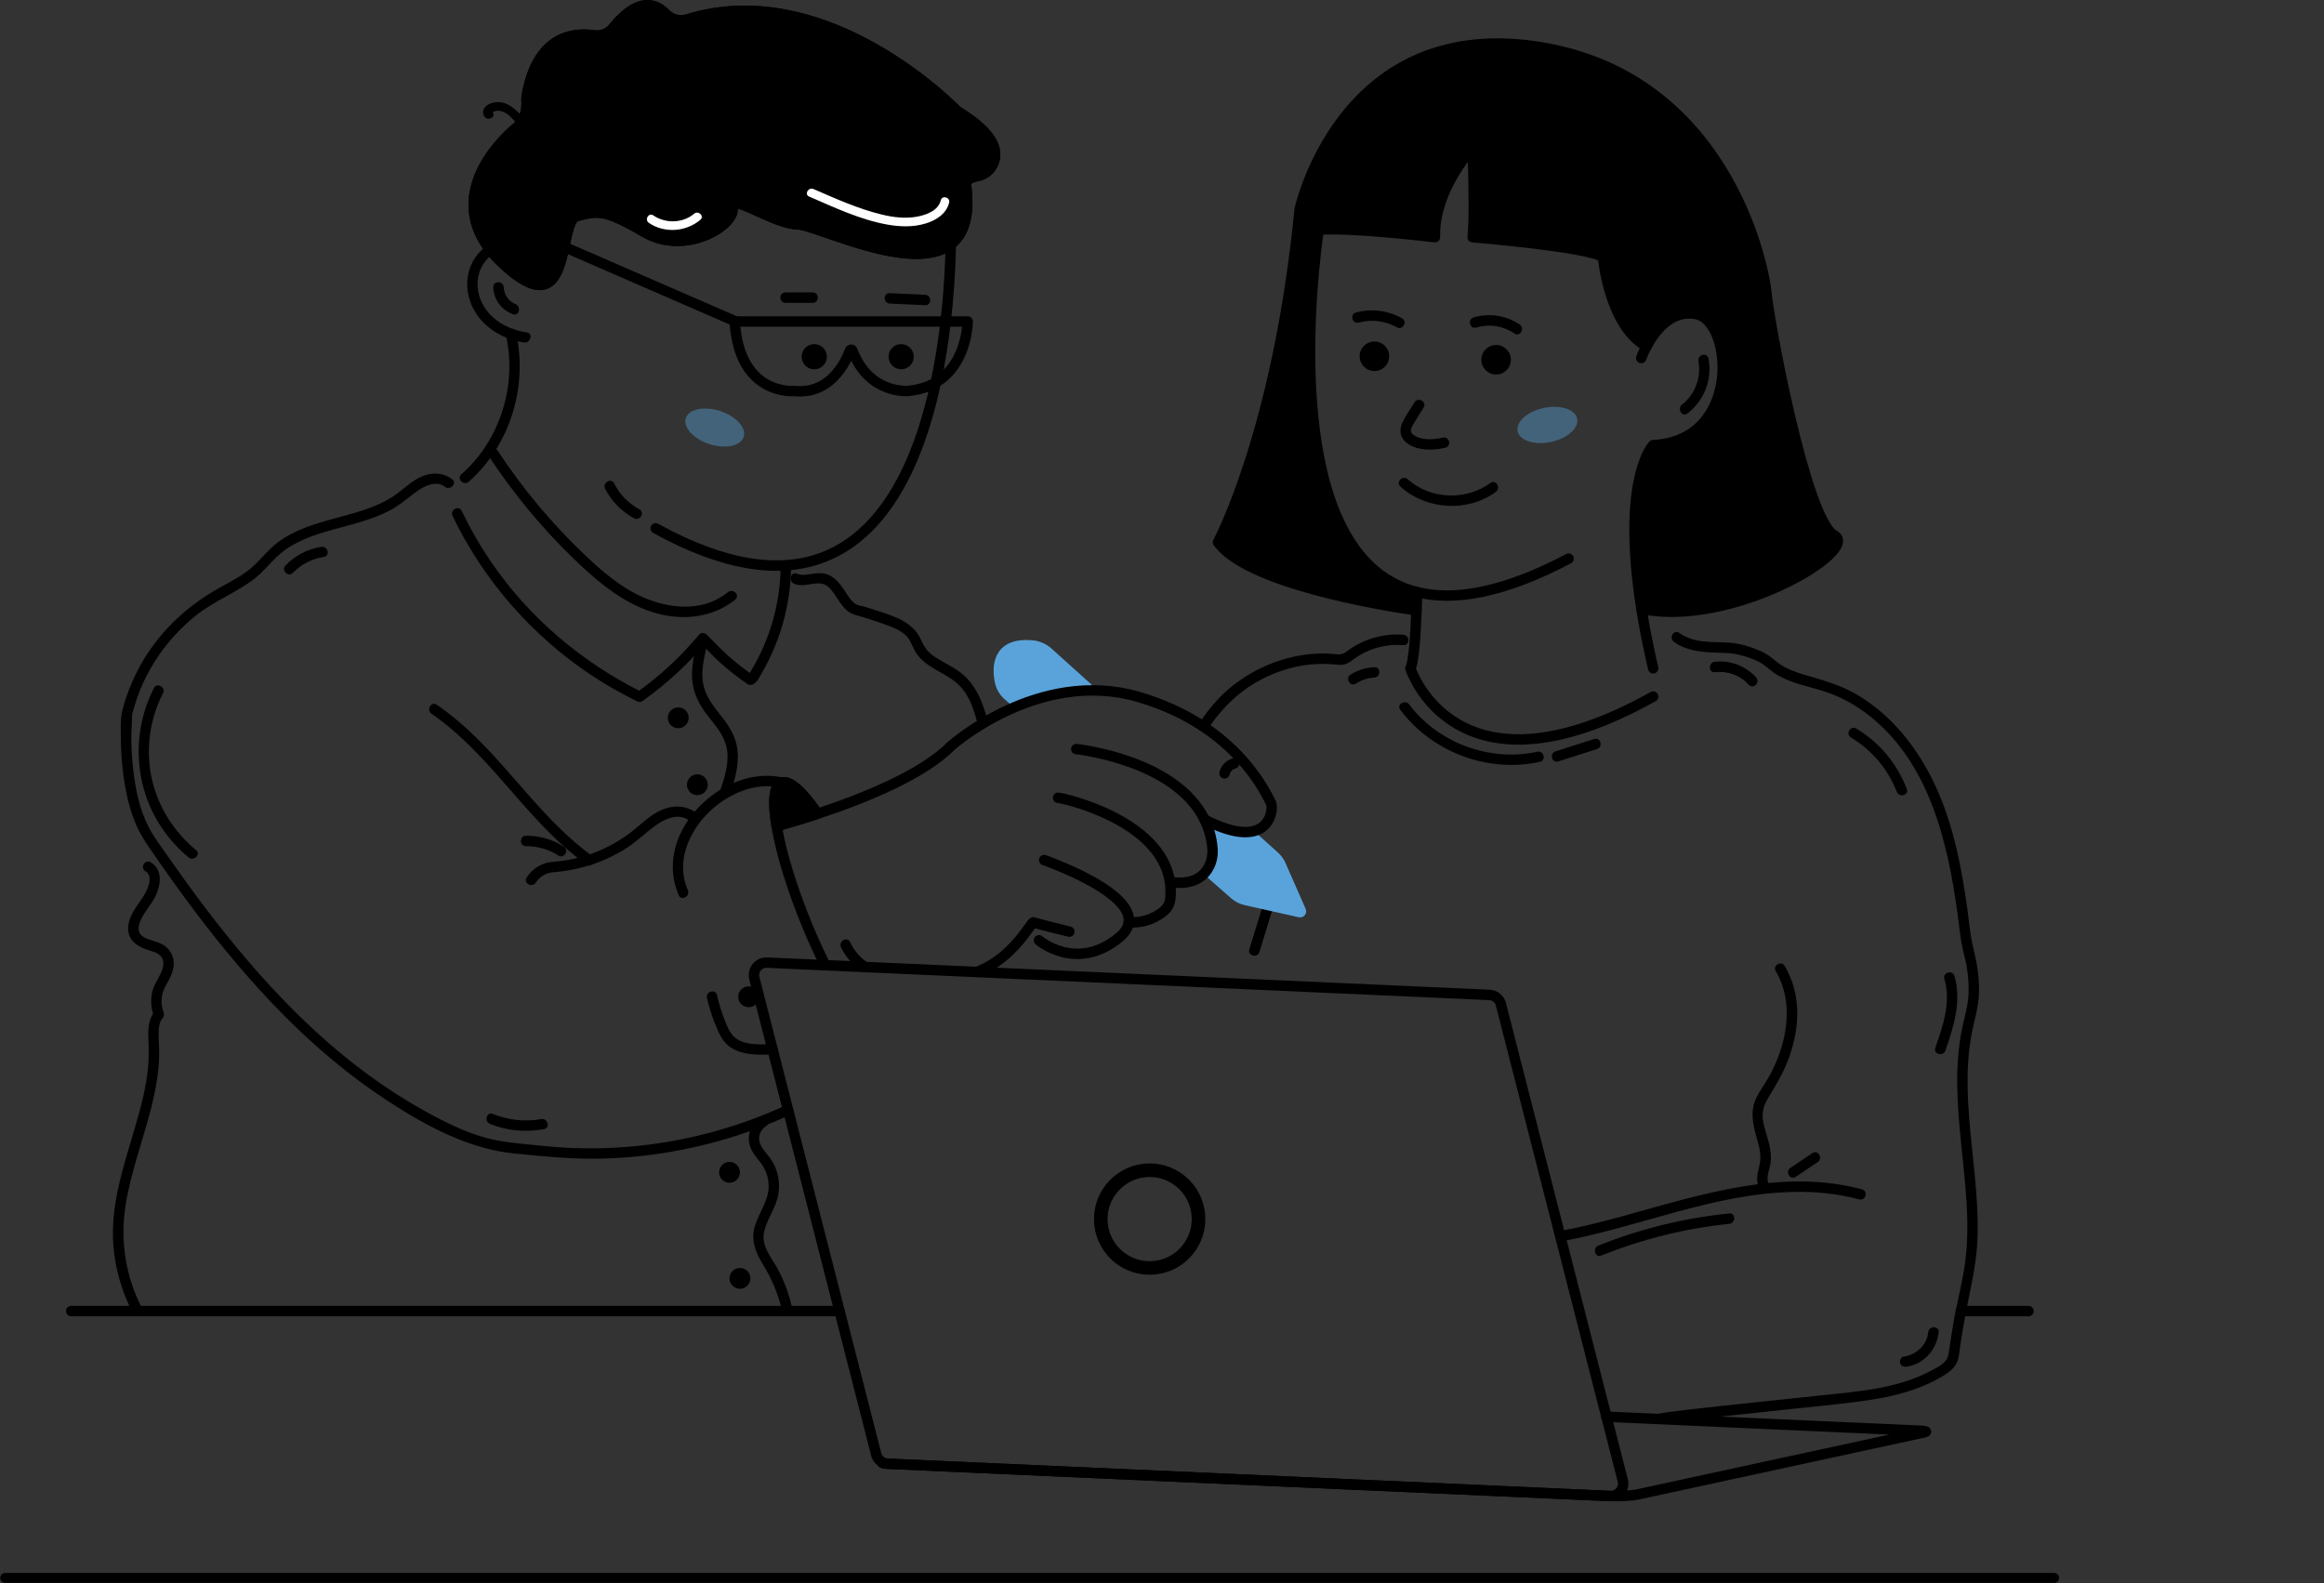 <?xml version="1.0" encoding="UTF-8"?>
<svg id="Layer_2" data-name="Layer 2" xmlns="http://www.w3.org/2000/svg" viewBox="0 0 2673.9 1821.59">
  <rect x="0" y="0" width="2673.9" height="1821.59" fill="#333333" stroke="none"/>
  <defs>
    <style>
      .cls-1,
      .cls-2,
      .cls-3,
      .cls-4 {
        stroke: #000;
      }

      .cls-1,
      .cls-2,
      .cls-4 {
        stroke-linecap: round;
        stroke-linejoin: round;
      }

      .cls-1,
      .cls-2,
      .cls-5 {
        stroke-width: 12px;
      }

      .cls-1,
      .cls-3,
      .cls-4,
      .cls-5 {
        fill: none;
      }

      .cls-6 {
        fill: #fff;
      }

      .cls-3 {
        stroke-width: 15.63px;
      }

      .cls-3,
      .cls-5 {
        stroke-miterlimit: 10;
      }

      .cls-7 {
        fill: #5aa5dc;
        opacity: .42;
      }

      .cls-4 {
        stroke-width: 11.46px;
      }

      .cls-8 {
        fill: #59a3da;
      }

      .cls-5 {
        stroke: #59a3da;
      }

      .head {
        animation: head 1.8s infinite linear alternate;
        transform-origin: bottom;
        transform-box: border-box;
      }

      @keyframes head {
        0% {
          transform: rotate(-3px);
        }

        100% {
          transform: rotate(3deg);
        }
      }

      .head1 {
        animation: head1 1.8s infinite linear alternate;
        transform-origin: bottom;
        transform-box: border-box;
      }

      @keyframes head1 {
        0% {
          transform: rotate(3deg);
        }

        100% {
          transform: rotate(-3deg);
        }
      }

      .hand {
        animation: hand 1.8s infinite linear alternate;
        transform-origin: left top;
        transform-box: border-box;
      }

      @keyframes hand {
        0% {
          transform: rotate3d(1, 1, 1, -1deg);
        }

        100% {
          transform: rotate3d(1, 1, 1, 1deg);
        }
      }
    </style>
  </defs>

  <g>
    <path
      d="M1457.55,1026.81c-6.7,21.82-13.4,43.64-20.09,65.46-2.27,7.4,9.31,10.56,11.57,3.19,6.7-21.82,13.4-43.64,20.09-65.46,2.27-7.4-9.31-10.56-11.57-3.19h0Z" />
    <path
      d="M1389.68,839.03c18.38-28,42.74-50,73.87-63.06,15.01-6.3,31.14-10.4,47.38-11.64,8.09-.62,16.22-.55,24.3.2,4.15.39,8.26.97,12.35-.24,4.25-1.26,7.55-4.08,11.09-6.61,16.34-11.66,36.11-16.91,56.07-15.35,7.7.6,7.66-11.4,0-12-18.34-1.43-36.89,2.55-53.06,11.33-3.85,2.09-7.49,4.48-11,7.09-4.56,3.39-7.34,4.59-13.08,4.03-8.38-.83-16.74-1.11-25.15-.55-34.4,2.27-67.51,15.67-94.49,36.99-15.57,12.31-27.8,27.24-38.64,43.76-4.25,6.47,6.14,12.49,10.36,6.06h0Z" />
    <path
      d="M1559.94,786.62c6.5-4.13,13.54-6.54,21.25-6.95,7.68-.41,7.73-12.42,0-12-9.78.53-19.02,3.33-27.31,8.59-6.5,4.13-.49,14.52,6.06,10.36h0Z" />
    <path
      d="M1611.06,816.62c36.55,48.96,101.05,73.2,160.79,59.91,7.54-1.68,4.35-13.25-3.19-11.57-54.04,12.02-114.06-9.95-147.24-54.39-4.57-6.12-14.99-.14-10.36,6.06h0Z" />
    <path
      d="M1792.88,876.13c14.86-4.75,29.72-9.5,44.59-14.25,7.33-2.34,4.2-13.93-3.19-11.57-14.86,4.75-29.72,9.5-44.59,14.25-7.33,2.34-4.2,13.93,3.19,11.57h0Z" />
    <path
      d="M2043.09,1117.5c17.95,30.19,14.88,66.81,2.86,98.59-3.06,8.08-6.79,15.9-11.01,23.44-4.32,7.72-9.75,14.84-13.72,22.75-8.57,17.05-3.99,33.23.96,50.56,2.78,9.7,4.48,18.78,2.03,28.74-2.43,9.87-4.75,20.18,1.84,29.02,4.56,6.12,14.99.14,10.36-6.06-5.89-7.9-.67-17.28.62-25.91s-.15-17.42-2.43-25.87c-2.21-8.21-5.31-16.34-6.34-24.82-1.16-9.56,1.72-17.48,6.67-25.54,9.16-14.93,17.77-29.57,23.69-46.15,5.78-16.21,9.27-33.48,9.23-50.73-.05-18.99-4.69-37.7-14.42-54.06-3.94-6.63-14.32-.6-10.36,6.06h0Z" />
    <path
      d="M2065.98,1354.19c8.46-5.69,16.93-11.39,25.39-17.08,6.37-4.29.38-14.69-6.06-10.36-8.46,5.69-16.93,11.39-25.39,17.08-6.37,4.29-.38,14.69,6.06,10.36h0Z" />
    <path
      d="M1909.3,1638.55c25.47-4.37,51.3-6.56,76.98-9.31,25.93-2.77,51.87-5.54,77.8-8.31,24.01-2.56,48.08-4.81,72.02-7.93,21.87-2.85,43.75-6.58,64.67-13.76,10.06-3.45,19.93-7.65,29.22-12.84,9.03-5.03,18.79-10.5,22.41-20.79,1.76-5,1.95-10.65,2.73-15.86,1-6.7,2.08-13.39,3.22-20.07,2.13-12.4,4.48-24.76,7.01-37.08,4.74-23.07,9.22-45.61,9.95-69.25.72-23.13-.89-46.26-3.05-69.27-4.32-46.06-11.18-92.4-7.27-138.75.97-11.48,2.72-22.85,5.26-34.1,2.74-12.09,6.04-24.14,6.64-36.59.54-11.14-.44-22.39-2.14-33.39-1.37-8.85-3.88-17.38-5.68-26.13-2.47-12.05-3.48-24.43-5.16-36.61-1.64-11.95-3.43-23.89-5.49-35.78-4.16-23.96-9.45-47.77-16.97-70.92-12.79-39.41-32.32-76.81-60.9-107.12-13.7-14.53-29.49-27.32-46.94-37.08-17.82-9.96-36.91-15.11-56.33-20.87-9.96-2.95-19.88-6.34-28.68-12-3.99-2.57-7.38-5.82-11.17-8.66-4.46-3.34-9.25-5.95-14.39-8.07-10.04-4.15-20.57-7.36-31.42-8.38s-21.44-.36-32.11-1.62c-9.9-1.17-19.3-3.92-27.46-9.77-6.29-4.51-12.29,5.9-6.06,10.36,17.15,12.29,38.95,12.08,59.14,12.7,10.66.33,20.73,2.91,30.67,6.68,4.53,1.72,8.83,3.81,12.86,6.53,4.41,2.98,8.19,6.76,12.61,9.76,16.81,11.41,37.56,14.92,56.59,20.91,18.41,5.8,35.59,14.99,50.9,26.75,70.74,54.36,92.06,145.97,103.57,229.77,1.59,11.58,2.6,23.33,4.8,34.82,1.66,8.65,4.23,17.08,5.69,25.78,1.83,10.92,2.65,22.23,2,33.29-.72,12.28-4.41,24.16-6.96,36.13-9.41,44.22-5.97,89.66-1.46,134.24,4.52,44.68,10.52,90.06,4.81,134.92-3.03,23.8-9.46,47.21-13.62,70.84-2.13,12.08-3.62,24.26-5.69,36.33-1.79,10.42-12.34,15.03-20.87,19.54-38.85,20.56-84.54,23.59-127.43,28.17-50.44,5.39-100.93,10.45-151.33,16.21-12.09,1.38-24.18,2.93-36.18,4.99-7.6,1.3-4.38,12.87,3.19,11.57h0Z" />
    <path
      d="M2142.33,1368.51c-91.36-24.49-184.08,5.64-271.96,29.9-25.37,7.01-50.88,13.55-76.77,18.36-7.58,1.41-4.37,12.98,3.19,11.57,89.4-16.6,174.92-55.03,266.85-56.87,25.48-.51,50.85,2,75.5,8.61,7.47,2,10.65-9.57,3.19-11.57h0Z" />
    <path
      d="M2129.67,848.64c23.89,14.27,42.68,36.32,52.61,62.37,2.72,7.15,14.33,4.05,11.57-3.19-11.07-29.04-31.4-53.59-58.12-69.54-6.65-3.97-12.69,6.4-6.06,10.36h0Z" />
    <path
      d="M1972.99,773.43c14.78-1.67,28.95,3.44,39.02,14.44,5.23,5.71,13.7-2.8,8.49-8.49-11.97-13.06-29.86-19.95-47.5-17.95-7.59.86-7.67,12.87,0,12h0Z" />
    <path
      d="M2193.54,1572.54c19.95-2.74,35.05-19.96,37.02-39.62.77-7.68-11.24-7.62-12,0-1.48,14.76-13.9,26.08-28.21,28.05-3.24.44-4.94,4.55-4.19,7.38.91,3.47,4.19,4.63,7.38,4.19h0Z" />
    <path
      d="M1842.23,1444.74c47.15-18.92,96.8-31.35,147.35-36.53,7.61-.78,7.69-12.79,0-12-51.66,5.3-102.33,17.62-150.54,36.96-7.08,2.84-3.99,14.45,3.19,11.57h0Z" />
    <path
      d="M2237.1,1126.25c7.88,26.72-1.57,54.17-10.39,79.42-2.55,7.31,9.04,10.45,11.57,3.19,9.56-27.37,18.91-56.9,10.39-85.8-2.18-7.39-13.76-4.25-11.57,3.19h0Z" />
  </g>
  <g class="hand">
    <path class="cls-5"
      d="M1172.84,811.49l-13.04-11.46c-4.79-4.21-8.06-9.87-9.31-16.12-3.21-16.15-3.43-44.91,37.24-41.14,6.71.63,13.05,3.41,18.06,7.92l48.52,43.71" />
    <path class="cls-5"
      d="M1435.21,957.39l31.24,28.14c2.99,2.69,5.38,6,7,9.68l23.33,53.07c.31.73-.33,1.5-1.09,1.33l-62.55-14.03c-4.65-1.04-8.97-3.24-12.55-6.39l-31.93-28.06" />
    <path class="cls-8"
      d="M1254.31,794.4c-30.01.4-57.78,7.63-81.47,17.09l-13.04-11.46c-4.79-4.21-8.06-9.87-9.31-16.12-3.21-16.15-3.43-44.91,37.24-41.14,6.71.63,13.05,3.41,18.06,7.92l48.52,43.71Z" />
    <path class="cls-8"
      d="M1436.97,958.98l33.2,30.64,25.82,56.87-72.23-14.89-35.1-30.47s12.31-22.3,0-56.74c0,0,24.94,16.63,48.31,14.59Z" />
    <path class="cls-1"
      d="M893.58,950.6c12.98-3.62,29.26-8.41,47.07-14.28,53.38-17.56,120.52-44.67,153.7-78.04,0,0,100.08-89.73,215.04-56.53,114.96,33.19,148.96,115.19,152.96,122.19,3.53,6.17-.72,58.18-76.42,19.06" />
    <path class="cls-1"
      d="M1346.11,1014.78c27.41,4.37,39.58-7.14,44.97-17.71,3.3-6.48,4.56-13.82,3.93-21.06-1.06-12.24-4.27-23.21-9.08-33.01-33.95-69.25-147.58-81.06-147.58-81.06" />
    <path class="cls-1"
      d="M1217.35,917.94c4.48,0,118.02,24.86,128.76,96.84.93,6.15,1.09,12.65.38,19.5-.56,5.41-3.18,10.4-7.33,13.9-7.27,6.13-20.88,14.36-40.39,12.96" />
    <path class="cls-1" d="M1201.37,989.62c5.98,2.32,136.4,48.16,85.98,89.32-49,40-92,3-92,3" />
    <path class="cls-1" d="M1123.68,1118.42c42.02-15.28,63.15-58.24,65.44-57.12,2.76,1.35,41.23,10.64,41.23,10.64" />
    <path
      d="M1414.66,891.47c.87-3.65,3.39-6.26,6.83-7.21,7.43-2.05,4.28-13.63-3.19-11.57-7.43,2.05-13.4,8.06-15.21,15.59-.76,3.15.99,6.5,4.19,7.38s6.62-1.03,7.38-4.19h0Z" />
  </g>
  <g>
    <path class="cls-1"
      d="M1867.1,1703.51l-18.78-73.4-53.12-207.56-68.33-267c-1.56-6.11-6.94-10.48-13.24-10.76l-589.95-26.37-128.91-5.77-45.29-2.02-67.05-3c-9.61-.43-16.9,8.55-14.52,17.87l4.05,15.82h0s1.38,5.41,1.38,5.41v.07s15.49,60.46,15.49,60.46l17.9,69.93,101.4,396.27c1.06,4.14,3.88,7.49,7.55,9.3,1.74.86,3.67,1.37,5.7,1.46l831.2,37.16h.01c9.61.42,16.89-8.56,14.51-17.87Z" />
    <path class="cls-1"
      d="M1848.32,1630.11l361.36,16.15c6.3.28,8.09,1.02,4.4,1.82l-330.88,71.7c-5.62,1.23-21.01,2.02-30.62,1.59l-831.2-37.16c-5.34-.24-7.44-.8-5.7-1.46" />
    <circle class="cls-3" cx="1322.74" cy="1402.73" r="56.24" />
  </g>
  <g class="head1">
    <path
      d="M1888.56,700.49c-23.84-150.57,13.5-188.32,13.5-188.32,101.72-4.78,92.29-142.23,49.69-150.73-29.31-5.85-48.3,20.25-57.3,37.11-43.43-24.28-50.1-102.61-50.1-102.61-16-12-150-23.03-150-23.03,2.1-16.79,1.26-60.41.57-85.15-.18-6.3-8.23-8.76-11.92-3.65-13.17,18.21-33,51.91-32.06,88.8,0,0-98.63-11.88-133.79-8.51-13.95,100.17-35.35,380.14,113.25,416.92-.15,6.35-.35,13.54-.63,21.02-43.19-6.3-194.24-31.4-228.42-78.4,0,0,69-128,94-383,0,0,47-218,268-188s265.95,250.79,268.97,283.9c3.03,33.1,45.03,261.1,78.03,279.1,31.34,17.09-118.29,106.51-221.79,84.55Z" />
    <ellipse class="cls-7" cx="1780.35" cy="488.94" rx="35" ry="20"
      transform="translate(-62.81 381.83) rotate(-12.03)" />
    <path class="cls-1"
      d="M1894.45,398.55c-43.43-24.28-50.1-102.61-50.1-102.61-16-12-150-23.03-150-23.03,2.1-16.79,1.26-60.41.57-85.15-.18-6.3-8.23-8.76-11.92-3.65-13.17,18.21-33,51.91-32.06,88.8,0,0-98.63-11.88-133.79-8.51-13.95,100.17-35.35,380.14,113.25,416.92,42.69,10.57,99.4,1.07,174.34-38.52" />
    <path class="cls-1"
      d="M1902.06,768.96c-5.82-25.07-10.24-47.83-13.5-68.47-23.84-150.57,13.5-188.32,13.5-188.32,101.72-4.78,92.29-142.23,49.69-150.73-29.31-5.85-48.3,20.25-57.3,37.11-4.07,7.65-6.1,13.39-6.1,13.39" />
    <path class="cls-1"
      d="M1630.4,681.32c-.15,6.35-.35,13.54-.63,21.02-1.03,27.62-3.06,59.13-7.03,66.62,0,0,51.04,160.1,279.32,32.54" />
    <path class="cls-1"
      d="M1629.77,702.34c-43.19-6.3-194.24-31.4-228.42-78.4,0,0,69-128,94-383,0,0,47-218,268-188s265.95,250.79,268.97,283.9c3.03,33.1,45.03,261.1,78.03,279.1,31.34,17.09-118.29,106.51-221.79,84.55" />
    <path
      d="M1954.11,415.71c3.52,18.29-3.91,38.36-18.77,49.71-6.05,4.63-.08,15.05,6.06,10.36,19.45-14.86,28.92-39.15,24.28-63.26-1.46-7.58-13.03-4.37-11.57,3.19h0Z" />
    <path
      d="M1627.59,462.86c-4.8,7.79-10.58,15.52-14.29,23.91-3.22,7.29-2.71,15.22,3.13,21,11.33,11.22,32.38,10.94,46.65,7.34,7.48-1.88,4.31-13.46-3.19-11.57-10.19,2.56-25.19,3.38-34.09-3.47-4.92-3.79-1.43-9.07,1.1-13.25,3.63-6,7.36-11.94,11.04-17.9,4.07-6.59-6.31-12.63-10.36-6.06h0Z" />
    <circle cx="1721.35" cy="413.94" r="17" />
    <circle cx="1581.35" cy="409.94" r="17" />
    <path
      d="M1611.23,559.9c29.64,26.79,77.35,29.95,109.76,6.14,6.16-4.52.18-14.94-6.06-10.36-27.97,20.55-69.28,19.18-95.21-4.26-5.72-5.17-14.23,3.29-8.49,8.49h0Z" />
    <path
      d="M1563.24,371.16c14.86-4.03,30.41-2.11,43.83,5.46,6.74,3.8,12.79-6.56,6.06-10.36-16.17-9.12-35.15-11.53-53.08-6.67-7.45,2.02-4.29,13.6,3.19,11.57h0Z" />
    <path
      d="M1698.55,376.9c15.12-4.54,30.93-1.99,43.96,6.88,6.4,4.36,12.41-6.04,6.06-10.36-15.51-10.56-35.26-13.48-53.21-8.09-7.38,2.22-4.23,13.8,3.19,11.57h0Z" />
  </g>
  <line class="cls-1" x1="2333.9" y1="1508.58" x2="2256.11" y2="1508.58" />
  <line class="cls-1" x1="965.94" y1="1508.58" x2="82" y2="1508.58" />
  <line class="cls-4" x1="6" y1="1815.59" x2="2363.35" y2="1815.59" />
  <g>
    <path class="cls-2"
      d="M940.65,936.32c-17.81,5.87-34.09,10.66-47.07,14.28-4.64-27.67-3.23-46.37,5.35-49.9,9.06-3.74,24.37,10.18,41.72,35.62Z" />
    <path
      d="M520.77,593.78c35.61,74.22,91.73,138.15,160.32,183.61,16.6,11,33.94,20.63,51.73,29.53,1.82.91,4.26,1.27,6.06,0,27.54-19.48,52.45-42.34,74.02-68.27h-8.49c8.5,7.96,16.18,16.71,24.92,24.46,9.82,8.71,20.2,16.78,30.98,24.26,1.83,1.27,4.2.89,6.06,0,4.54-2.18,6.99-7.55,9.41-11.66,3.12-5.29,6.04-10.7,8.74-16.22,5.38-10.96,9.99-22.33,13.74-33.95,7.53-23.34,11.49-47.81,11.93-72.32.14-7.72-11.86-7.73-12,0-.41,22.33-3.9,44.42-10.45,65.78-3.19,10.41-7.07,20.61-11.69,30.48-2.36,5.03-4.89,9.98-7.58,14.84-1.42,2.56-2.89,5.09-4.4,7.59-.99,1.64-1.98,4.24-3.76,5.09h6.06c-10.45-7.25-20.43-15.09-29.89-23.58-8.24-7.39-15.51-15.72-23.58-23.26-2.2-2.06-6.35-2.56-8.49,0-20.9,25.13-44.91,47.52-71.6,66.4h6.06c-69.5-34.76-129.63-85.37-173.62-149.68-12.87-18.82-24.27-38.61-34.13-59.16-3.34-6.96-13.69-.88-10.36,6.06h0Z" />
    <path
      d="M802.06,737.85c-3.08,14.72-7.08,29.93-5.6,45.09,1.46,14.92,7.87,27.73,16.92,39.47,8.96,11.63,19.3,22.5,22.54,37.29,3.76,17.17-2.26,35-7.67,51.12-2.46,7.34,9.13,10.49,11.57,3.19,5.43-16.19,10.69-33.31,8.77-50.59-1.72-15.45-9.39-27.67-18.84-39.57-9.21-11.59-18.24-22.85-20.86-37.87-2.61-14.98,1.7-30.36,4.75-44.94,1.58-7.54-9.99-10.76-11.57-3.19h0Z" />
    <path
      d="M913.79,671.73c10.7,4.32,20.87-1.85,31.59-.16,7.09,1.12,11.66,7.66,15.42,13.17,4.2,6.16,8.09,12.94,13.85,17.81,5.94,5.02,12.98,5.83,20.14,8.11,8.41,2.68,16.84,5.35,25.12,8.43,9.29,3.46,19.81,7.48,25.64,15.99,3.12,4.55,4.69,9.97,7.53,14.69,2.6,4.32,5.99,8.18,9.84,11.42,7.2,6.08,15.54,10.37,23.69,15.01,10.03,5.71,18.7,12.24,24.89,22.18,6.69,10.73,10.39,22.9,13.5,35.06,1.91,7.48,13.49,4.31,11.57-3.19-5.49-21.52-13.63-43.1-32.02-56.84-8.12-6.07-17.4-10.29-25.98-15.65-4.03-2.52-7.85-5.28-11.11-8.76-3.88-4.13-5.99-9.15-8.4-14.18-9.53-19.91-31.69-26.15-51.16-32.53-3.98-1.3-7.96-2.58-11.95-3.85-3.25-1.03-6.89-1.28-9.98-2.64-6.48-2.84-10.43-10.63-14.18-16.19-4.97-7.37-10.5-14.93-19.04-18.33-5.59-2.23-11.37-2.04-17.23-1.22-6.28.88-12.43,2.56-18.54.09-7.16-2.89-10.27,8.71-3.19,11.57h0Z" />
    <path class="cls-1"
      d="M940.65,936.32c-17.35-25.44-32.66-39.36-41.72-35.62-8.58,3.53-9.99,22.23-5.35,49.9,5,29.99,17.12,70.52,34.91,113.68,6.76,16.42,13.85,31.99,20.99,46.35" />
    <path
      d="M997.8,1107.47c-8.59-6.06-15.25-14-19.78-23.48-3.33-6.96-13.68-.88-10.36,6.06,5.43,11.36,13.84,20.56,24.08,27.78,6.32,4.46,12.32-5.94,6.06-10.36h0Z" />
    <path
      d="M791.37,1024.13c-14.07-31.59.83-66.67,24.01-89.36,20.74-20.31,52.35-35.21,81.87-28.54,7.52,1.7,10.73-9.87,3.19-11.57-53.82-12.15-113.99,33.13-124.58,85.57-3.43,16.96-1.9,34.13,5.15,49.96,3.14,7.04,13.48.94,10.36-6.06h0Z" />
    <path
      d="M813.43,1148.2c2.21,9.85,5.14,19.52,8.9,28.89,3.4,8.47,6.97,17.59,13.57,24.14,13.23,13.14,35.64,12.87,52.92,12.03,7.69-.37,7.73-12.37,0-12-14.09.68-35.15,2.09-45.52-9.65-5.11-5.79-8.05-14.02-10.74-21.13-3.14-8.3-5.63-16.81-7.57-25.47-1.69-7.53-13.26-4.34-11.57,3.19h0Z" />
    <circle cx="861.35" cy="1146.94" r="12" />
    <circle cx="780.35" cy="825.94" r="12" />
    <circle cx="802.35" cy="902.94" r="12" />
    <circle cx="839.35" cy="1348.94" r="12" />
    <circle cx="851.35" cy="1470.94" r="12" />
    <path
      d="M496.46,821.24c53.83,36.98,90.73,92.29,136.57,137.79,13,12.91,26.79,24.97,41.62,35.75,6.25,4.55,12.25-5.86,6.06-10.36-52.77-38.38-89.27-93.84-135.89-138.7-13.18-12.69-27.22-24.47-42.3-34.84-6.38-4.38-12.39,6.01-6.06,10.36h0Z" />
    <path
      d="M520.24,551.58c-10.1-8.02-23.07-8.32-34.72-3.43-12.7,5.32-22.07,15.86-33.48,23.24-20.21,13.08-43.95,18.8-66.89,25.07-22.69,6.2-46.09,13.06-65.18,27.35-11.28,8.44-19.6,19.73-30.11,28.98s-23.34,15.87-35.65,22.6c-45.08,24.64-81.52,61.64-102.05,109.13-4.7,10.87-8.97,22.47-11.62,33.82-2.13,9.15-1.6,19.49-1.54,28.79.14,22.72,2.17,45.62,6.97,67.85,2.49,11.53,5.85,22.85,10.46,33.71,4.86,11.44,11.64,21.39,18.67,31.58,15.07,21.88,30.5,43.52,46.45,64.77,32.05,42.7,66.17,83.94,103.74,121.92,36.67,37.07,76.69,71.03,120.41,99.53,44.39,28.94,93.12,55.52,146.63,60.82,34.21,3.39,68.11,6.81,102.58,5.76,59.63-1.81,119.05-13.33,174.98-34.1,13.5-5.01,26.79-10.58,39.87-16.6,7.01-3.23.92-13.57-6.06-10.36-52.72,24.28-109.54,40.01-167.26,46.21-28.2,3.03-56.64,3.86-84.97,2.42-13.74-.7-27.41-2.23-41.1-3.57-16.45-1.61-32.77-3.07-48.85-7.2-26.2-6.72-50.65-19.19-74.18-32.28-44.24-24.61-84.99-55.03-122.35-89.12-38.14-34.79-72.82-73.22-105.12-113.46-15.97-19.9-31.34-40.27-46.29-60.94-7.62-10.54-15.14-21.17-22.56-31.85-6.93-9.97-14.48-19.82-20.05-30.64-10.39-20.17-15.11-43.38-17.66-65.76-1.21-10.56-1.91-21.18-2.18-31.81s.78-21,.81-31.49c0,.83.11-.58.12-.67.28-1.86-1.14,4.3.22-.65.68-2.48,1.29-4.97,2.01-7.44,1.86-6.41,4.04-12.73,6.5-18.93,4.55-11.44,10.25-22.45,16.76-32.89,12.78-20.5,29.05-38.77,47.95-53.82,20.62-16.43,45.57-25.75,66.46-41.64,11.08-8.43,19.33-19.54,29.71-28.69,8.21-7.24,17.89-12.72,27.89-17.08,21.56-9.4,44.94-13.74,67.3-20.75,11.14-3.49,22.18-7.61,32.51-13.09,11.33-6.01,20.46-14.56,30.84-21.91,8.46-5.99,21.97-12.49,31.55-4.89,5.99,4.75,14.53-3.68,8.49-8.49h0Z" />
    <path
      d="M563.81,1293.25c19.74,7.98,41.15,9.83,62.05,6,7.59-1.39,4.37-12.96-3.19-11.57-18.82,3.45-37.97,1.15-55.67-6-7.16-2.89-10.27,8.71-3.19,11.57h0Z" />
    <path
      d="M616.36,1015.65c4.91-7.54,13.12-11.97,22.09-12.13,5.21-.09,7.89-6.49,4.24-10.24l-.07-.07c-1.41,3.41-2.83,6.83-4.24,10.24,29.49-2.46,58.18-11.9,83.05-28.03,12.32-7.98,22.57-18.47,34.59-26.8,10.11-7,25.81-13.35,36.88-4.48,5.97,4.78,14.51-3.65,8.49-8.49-11.31-9.06-26.18-9.5-39.3-4.09-14.31,5.9-24.88,17.54-37.01,26.71-25.05,18.94-55.4,30.56-86.69,33.17-5.06.42-8.06,6.31-4.24,10.24l.07.07,4.24-10.24c-13.31.24-25.2,6.94-32.45,18.07-4.23,6.49,6.16,12.51,10.36,6.06h0Z" />
    <path
      d="M875.12,1285.52c-13.1,8.32-17.25,24.77-10.03,38.41,3.71,7,9.69,12.45,13.61,19.32,3.9,6.83,5.79,14.66,5.64,22.51-.31,16.14-10.9,29.41-15.59,44.34-5.11,16.27.11,30.18,8.67,44.12,10.66,17.38,18.53,35.49,22.66,55.53,1.56,7.56,13.13,4.36,11.57-3.19-3.34-16.24-9.02-31.99-16.91-46.59-6.84-12.65-18.51-25.4-15.89-40.82,2.45-14.44,12.13-26.54,15.76-40.66,3.75-14.55,1.32-30.69-6.8-43.38-4.28-6.68-10.98-12.42-13.59-20.05-2.46-7.18.63-15.17,6.96-19.19,6.5-4.13.49-14.52-6.06-10.36h0Z" />
    <path
      d="M605.18,973.6c13.42-.06,26.07,3.64,37.39,10.83,6.54,4.15,12.57-6.23,6.06-10.36-13.02-8.27-28.03-12.53-43.45-12.46-7.72.03-7.74,12.03,0,12h0Z" />
    <path
      d="M177.15,791.65c-26.13,50.96-23.16,113.25,8.97,160.87,8.64,12.8,19.03,24.3,30.96,34.09,5.93,4.86,14.46-3.58,8.49-8.49-24.84-20.37-42.77-48.3-50.34-79.58-8.16-33.72-3.52-70.02,12.28-100.84,3.52-6.86-6.83-12.94-10.36-6.06h0Z" />
    <path
      d="M336.98,659.13c9.72-10.02,22-16.21,35.77-18.36,7.61-1.19,4.38-12.76-3.19-11.57-15.66,2.45-30.05,10.09-41.07,21.45-5.38,5.55,3.1,14.04,8.49,8.49h0Z" />
    <path
      d="M167.3,1002.52c9.59,5.78,2.69,20.7-1.63,27.77-7.29,11.89-17.6,22.32-18.2,37.13s10.93,21.99,23.32,25.86c5.7,1.78,12.46,3.38,15.63,8.99,3.13,5.54.99,12.6-1.56,17.93-3.72,7.77-8.56,14.28-10.13,22.99-1.56,8.65-.81,17.42,2.22,25.67l1.54-5.84c-7.27,8.94-8.28,19.64-7.82,30.81s.76,22.61-.29,33.99c-2.16,23.37-8.28,46.2-14.84,68.66-13,44.55-28.86,89.94-25.07,137.08,2.2,27.32,10.1,53.73,22.68,78.05,3.55,6.86,13.91.8,10.36-6.06-18.91-36.56-25.43-77.52-19.12-118.16,6.06-39.06,20.52-76.1,29.99-114.34,4.63-18.69,8.1-37.82,8.75-57.1.33-9.88-.88-19.73-.55-29.6.13-3.98.62-8.08,2.4-11.7.98-1.98,2.95-3.67,3.54-5.79.68-2.46-.66-4.81-1.3-7.12-2.51-9-1.44-18.78,3.13-26.95,4.49-8.02,9.12-15.68,9.56-25.14.39-8.26-3.31-15.98-9.89-20.94-6.27-4.72-14.02-5.9-21.15-8.72-22-8.7.67-32.76,7.51-44.21,7.94-13.3,12.91-34.05-3.01-43.63-6.63-3.99-12.67,6.38-6.06,10.36h0Z" />
  </g>
  <g class="head">
    <path class="cls-2"
      d="M1139.86,193.02c-3.64,5.05-9.17,8.48-15.3,9.58-15.07,2.7-13.17,9.72-13.17,9.72,4.88,36.17-2.72,57.3-17.37,68.59-44.58,34.38-154.41-22.25-176.22-22.78-28.96-.69-77.99-38.05-75.05-18.52,2.94,19.54-54.41,55.03-101.42,27.37-47-27.65-54.61-24.16-77.68-18.35-7.92,2-10.8,18.19-14.51,35.42-7.07,32.92-17.18,69.65-71.41,18.28-5.28-5-9.81-10-13.67-14.97-54.42-70.08,24.3-135.62,30.39-140.51.26-.21.53-.43.79-.65,10.8-9.4,10.96-24.42,10.58-30.18-.13-1.93-.02-3.87.31-5.77,11.96-69.78,54.76-72.93,76.99-69.54,8.64,1.32,17.28-2.21,22.77-9.01,29.05-35.94,49.03-26.97,59.56-16.06,6.6,6.83,16.36,9.52,25.43,6.71,150.82-46.62,290.33,85.57,308.38,103.52,1.32,1.32,2.79,2.48,4.38,3.46,48.73,30,44.5,52.2,36.22,63.69Z" />
    <path class="cls-1" d="M754.35,607.94c326.53,180.06,337.98-261.35,339.67-327.03" />
    <path class="cls-1"
      d="M845.35,369.94h268s-.04,73.43-68.32,79.87c0,0-45.25,4.27-64.26-46.51-.49-1.3-2.31-1.31-2.79-.02-4.73,12.75-22.48,50.99-63.81,46.62,0,0-63.68,6.35-68.83-79.96Z" />
    <line class="cls-1" x1="845.35" y1="369.44" x2="649.14" y2="284.05" />
    <path
      d="M696.26,562.33c7.37,14.48,19.01,26.35,33.3,34.06,6.8,3.67,12.86-6.69,6.06-10.36-12.64-6.81-22.49-16.97-29-29.76-3.5-6.89-13.86-.82-10.36,6.06h0Z" />
    <circle cx="936.85" cy="410.44" r="14.5" />
    <circle cx="1036.85" cy="410.44" r="14.5" />
    <path class="cls-1"
      d="M595.24,146.2c-.26.22-.52.44-.79.65-6.52,5.25-96.35,80.04-16.71,155.48,82.58,78.24,62.85-47.88,85.92-53.7,23.07-5.82,30.67-9.3,77.68,18.35,47.01,27.65,104.36-7.84,101.42-27.37-2.94-19.54,46.09,17.83,75.05,18.52,28.96.7,213.32,100.44,193.59-45.81,0,0-1.9-7.02,13.17-9.72,6.13-1.1,11.66-4.53,15.3-9.58,8.28-11.49,12.51-33.68-36.22-63.68-1.59-.98-3.06-2.14-4.39-3.46-18.04-17.95-157.56-150.14-308.37-103.52-9.08,2.81-18.83.12-25.43-6.71-10.53-10.91-30.51-19.88-59.56,16.07-5.49,6.8-14.13,10.32-22.77,9.01-22.23-3.39-65.03-.24-76.99,69.54-.33,1.9-.45,3.84-.32,5.77.39,5.76.23,20.78-10.58,30.18Z" />
    <path
      d="M561.03,282.18c-22.62,15.45-29.07,43.69-18.57,68.51,10.36,24.49,34.82,39.5,60.46,43.38,7.55,1.15,10.81-10.42,3.19-11.57-21.08-3.2-41.45-13.98-51.35-33.6-9.77-19.38-6.18-43.72,12.33-56.36,6.34-4.33.34-14.73-6.06-10.36h0Z" />
    <ellipse class="cls-7" cx="822.35" cy="491.94" rx="20" ry="35"
      transform="translate(101.25 1123.04) rotate(-72.08)" />
    <path
      d="M562.2,524.62c27.99,42.53,60.52,82.08,97.07,117.52,32.82,31.82,70.94,63.66,118.41,67.53,24.44,2,49.14-4.2,68.29-19.82,5.99-4.88-2.55-13.33-8.49-8.49-33.62,27.41-81.58,17.35-115.56-3.46-19.44-11.91-36.51-27.23-52.87-43.01-16.84-16.25-32.85-33.36-47.94-51.24-17.48-20.71-33.65-42.47-48.55-65.11-4.23-6.42-14.62-.42-10.36,6.06h0Z" />
    <path
      d="M582.12,385.79c12.97,57.61-6.75,120.97-51.31,159.98-5.82,5.1,2.69,13.56,8.49,8.49,47.79-41.85,68.26-110.07,54.39-171.66-1.7-7.53-13.27-4.34-11.57,3.19h0Z" />
    <path
      d="M567.54,330.5c.54,14.17,9.27,25.92,22.39,31.02,7.2,2.8,10.32-8.8,3.19-11.57-7.95-3.09-13.26-11.03-13.58-19.45-.29-7.7-12.3-7.74-12,0h0Z" />
    <path
      d="M1023.7,349.3c13.57.62,27.15,1.25,40.72,1.87,7.72.36,7.7-11.65,0-12-13.57-.62-27.15-1.25-40.72-1.87-7.72-.36-7.7,11.65,0,12h0Z" />
    <path d="M903.68,348.44h31.4c7.72,0,7.73-12,0-12h-31.4c-7.72,0-7.73,12,0,12h0Z" />
    <path class="cls-6"
      d="M746.57,256.45c18.04,12.26,42.68,10.4,59.21-3.51,4.93-4.15-2.18-11.19-7.07-7.07-13.23,11.14-32.96,11.55-47.09,1.95-5.34-3.63-10.35,5.03-5.05,8.63h0Z" />
    <path class="cls-6"
      d="M930.91,226.14c28.95,12.51,58.69,26.66,89.94,32.26,14.58,2.62,29.86,3.14,44.17-1.24,11.95-3.66,23.89-11.09,27.02-23.97,1.52-6.25-8.12-8.92-9.64-2.66-2.87,11.8-16.24,16.64-26.93,18.7-13.53,2.6-27.6.85-40.86-2.35-27.18-6.55-53.08-18.32-78.65-29.37-5.85-2.53-10.94,6.09-5.05,8.63h0Z" />
    <path
      d="M560.34,127.12l-.65.37c1.28-.17,2.57-.34,3.85-.5.69,1.06,1.57,1.86,2.64,2.39l1.15-.7c1.33-.22,2.58-1,3.99-1.16,3.11-.35,6.31.42,9.08,1.8,6.02,3,10.44,8.52,14.7,13.56,4.16,4.92,11.2-2.18,7.07-7.07-8.67-10.25-19.59-20.77-34.22-17.82-5.23,1.05-11.74,4.63-12.16,10.56-.38,5.44,4.22,10.25,9.59,7.22,5.61-3.16.57-11.8-5.05-8.63h0Z" />
  </g>
</svg>